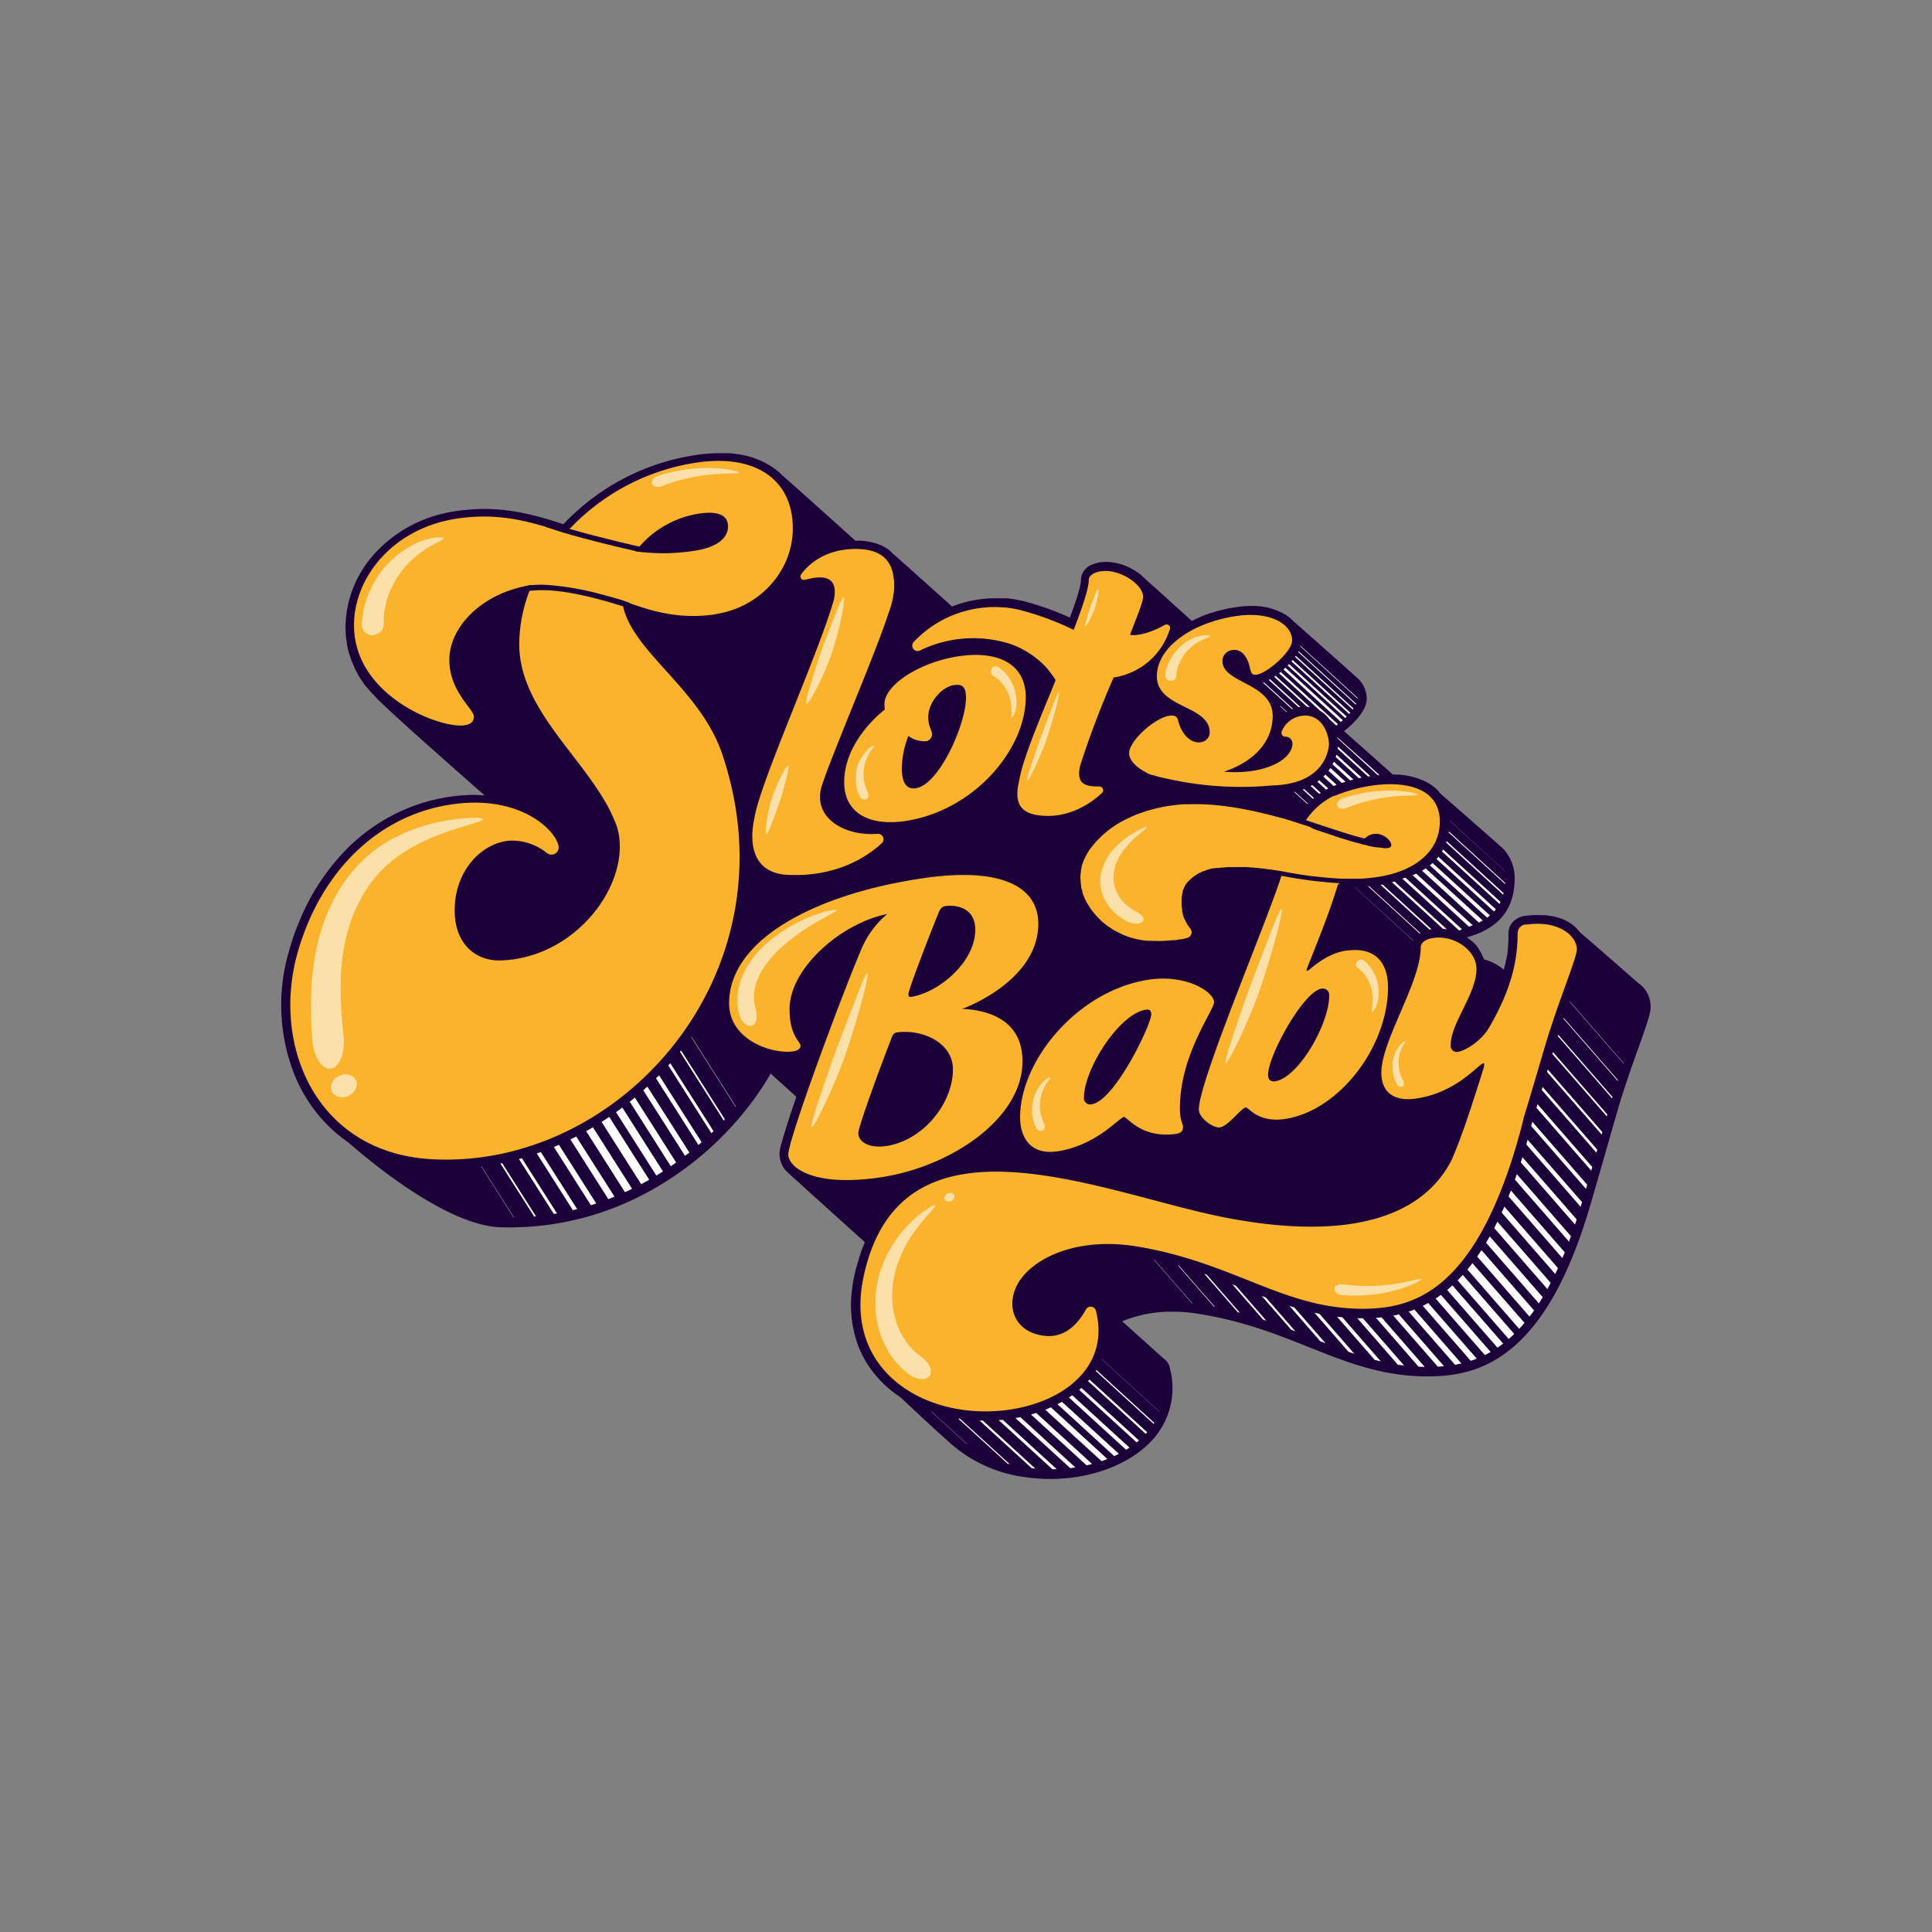 <svg id="Layer_1" data-name="Layer 1" xmlns="http://www.w3.org/2000/svg" xmlns:xlink="http://www.w3.org/1999/xlink" viewBox="0 0 500 500"><rect x="0" y="0" width="500" height="500" fill="#808080" stroke="none"/><defs><style>.cls-1{fill:none;}.cls-2{fill:#1b0039;}.cls-3{clip-path:url(#clip-path);}.cls-4{fill:#fff;}.cls-5{clip-path:url(#clip-path-2);}.cls-6{clip-path:url(#clip-path-3);}.cls-7{clip-path:url(#clip-path-4);}.cls-8{clip-path:url(#clip-path-5);}.cls-9{clip-path:url(#clip-path-18);}.cls-10{fill:#fbb22d;}.cls-11{fill:#fbe0a9;}</style><clipPath id="clip-path"><path class="cls-1" d="M198.84,273.82a15.51,15.51,0,0,1-10.62-22.65l-.05,0C175.3,285.19,135.45,310.57,99.46,300c8.17,6.3,19.92,14.1,29.22,14.95,28.57,1.78,56.77-16,70.25-41.12,0-.05,0-.05-.09-.05Z"/></clipPath><clipPath id="clip-path-2"><path class="cls-1" d="M297.51,369.92c-5,6.39-14.8,10.33-25.6,10.33a42.85,42.85,0,0,1-6.49-.47,34.08,34.08,0,0,1-18.09-8.41l-.05,0,0-.05c-1.32-1.13-3.86-3.48-6.72-6.16a39.64,39.64,0,0,0,7.66,2,46.25,46.25,0,0,0,6.81.51c11.51,0,22-4.32,27.44-11.27a19.61,19.61,0,0,0,3.95-15.09l2.54,2.26c4.74,4.23,9.68,8.69,10.85,9.72l.09.1.1.05a1.27,1.27,0,0,1,.51.79c1.51,5.92.47,11.33-3,15.75Z"/></clipPath><clipPath id="clip-path-3"><path class="cls-1" d="M425,260.57c0,1.18-1.27,4.75-3.06,9.68-1.55,4.37-3.47,9.78-5.12,15.23-.19.7-1.17,4.08-2.39,8.36-2,7.05-4.8,16.68-5.36,18.51-5.12,16.92-11.42,28.29-19.31,34.78-7.15,5.87-14.57,6.62-20.21,6.62h-.8c-10.71-.14-19.54-3.66-28.9-7.38-8.45-3.38-17.19-6.86-28.75-8.74a46.29,46.29,0,0,0-7.52-.61,35.67,35.67,0,0,0-14,2.68l-3.19,1.36a22.91,22.91,0,0,0-.47-2.39,3.77,3.77,0,0,0-7-.85c-1.41,2.59-3.8,5.64-7.47,5.64H271a7.3,7.3,0,0,1-5.74-2.82,6.19,6.19,0,0,1-.51-5.59c.84-2.68,3.38-5.26,6.9-7.19a31.65,31.65,0,0,1,15-3.43,42.16,42.16,0,0,1,7.14.61c11.28,1.83,19.93,5.26,28.29,8.6,9.54,3.81,18.61,7.38,29.74,7.52h.85c6,0,13.95-.8,21.71-7.19,8.27-6.77,14.8-18.51,20.06-35.9.9-2.91,1.6-5.64,2.21-8.13,1.32-4.28,2.63-8.79,3.9-13.11.56-1.88,1.08-3.76,1.65-5.64,1.59-5.35,3.52-10.76,5.07-15.08,2.16-6,3.15-8.84,3.15-10.39,4.93,4.23,11,9.64,12.31,10.76h.05a5.6,5.6,0,0,1,2.16,4.09Z"/></clipPath><clipPath id="clip-path-4"><path class="cls-1" d="M389.57,227.68c-.1,6.48-3.53,10.53-10.48,12.45l-.19.05-.19.09s-.09,0-.14.1l-1.64.8a13.23,13.23,0,0,0-4.56-.85,11.59,11.59,0,0,0-1.79.14c-3.15.47-5.17,2.3-5.17,4.7,0,3.52-1.88,8.41-3.94,13.35.09-1,.14-2.12.14-3.15,0-7.47-4-11.94-10.86-11.94a16.43,16.43,0,0,0-2.58.19A17.49,17.49,0,0,0,343,245.3c1.55-4,3.53-9,4.65-12.69.1-.28.57-1.45,1.23-3.1h.8c1.4,0,2.81,0,4.18-.14a26.11,26.11,0,0,0,9.11-2c8-2.21,12.08-7.14,12.22-14.71a14,14,0,0,0-.19-2.44c5.22,4.56,11.66,10.24,12.36,10.9a9,9,0,0,1,2.26,6.53Z"/></clipPath><clipPath id="clip-path-5"><path class="cls-1" d="M337.13,209.54a19.94,19.94,0,0,1,7.19-5.78,40.94,40.94,0,0,1,12.73-3.19c-2.49-2.21-7-6.25-9.07-8.08-.89-.8-1.55-1.37-1.74-1.55l-.14-.15a9.21,9.21,0,0,1,.14,2.73,12.8,12.8,0,0,1-3.24,6.95c-2.44,2.68-5.87,4.33-10.34,4.94Z"/></clipPath><clipPath id="clip-path-18"><path class="cls-1" d="M351.32,180.83c0,1.32-1.32,3.34-3.57,5.36-.24.23-.76.66-1.41,1.17l-1.08.85a10.37,10.37,0,0,0-1.65-2.63,7.67,7.67,0,0,0-6-2.68,8.29,8.29,0,0,0-5.92,2.4c0-4.14-2.35-6.72-5-8.51a19,19,0,0,0,5.78-3.8c2-1.84,4.27-4.52,4.27-7.1v0c5.12,4.51,12.41,11,13.11,11.7a4.48,4.48,0,0,1,1.51,3.29Z"/></clipPath></defs><title>1843_500x500_white</title><path class="cls-2" d="M410.38,245.68c-.05,1.55-1,4.32-3.15,10.38-1.55,4.32-3.47,9.73-5.07,15.09-.57,1.87-1.13,3.75-1.65,5.63-1.26,4.33-2.58,8.84-3.9,13.11-.56,2.45-1.31,5.17-2.2,8.13-5.27,17.39-11.8,29.14-20.07,35.9-7.75,6.35-15.65,7.19-21.71,7.19h-.84c-11.14-.14-20.21-3.71-29.75-7.52-8.36-3.33-17-6.76-28.28-8.6a47.17,47.17,0,0,0-7.15-.61,31.61,31.61,0,0,0-15,3.43c-3.53,1.93-6,4.56-6.91,7.19a6.16,6.16,0,0,0,.52,5.59,7.12,7.12,0,0,0,5.73,2.82h.52c3.66,0,6.06-3.05,7.47-5.63a3.72,3.72,0,0,1,3.29-2,3.78,3.78,0,0,1,3.66,2.82,20.33,20.33,0,0,1,.47,2.4l-.14.09.19.19a19.57,19.57,0,0,1-3.95,15.08c-5.4,7-15.93,11.28-27.44,11.28a46.25,46.25,0,0,1-6.81-.52,40.58,40.58,0,0,1-7.66-2c-.8-.75-1.6-1.5-2.45-2.26-1.12-1.08-2.3-2.16-3.38-3.19-3.81-3.62-7.09-6.77-7.71-7.43-.14-.23-.28-.42-.42-.65s-.14-.24-.23-.33a1.67,1.67,0,0,1-.24-.43,1.8,1.8,0,0,1-.19-.32c-.14-.24-.23-.47-.37-.71s-.24-.52-.38-.75l-.56-1.27c0-.05-.05-.09-.05-.14A27.84,27.84,0,0,1,222.71,336c0-.29,0-.52,0-.8v-.1c0-.28,0-.51,0-.8l.14-1.12v-.05c.05-.28.1-.61.14-.89.1-.61.19-1.22.33-1.84a9,9,0,0,0,.24-1.12c.09-.38.19-.75.28-1.08s.19-.71.28-1.08a48.59,48.59,0,0,1,1.74-5l.38-.94.23-.61-.89-.8-.33-.28a4.49,4.49,0,0,1-.56-.52c-2.73-2.44-8.74-7.89-13.4-12.08-.7-.61-1.36-1.22-2-1.78-1.5-1.36-2.77-2.49-3.43-3.1a6.5,6.5,0,0,0-.52-.47,4.48,4.48,0,0,1-1.41-2.63v-.57a48,48,0,0,1,1.65-6.15c.05-.19.14-.43.19-.61v0c.09-.33.23-.66.33-1,.18-.52.32-1,.51-1.6.43-1.26.89-2.58,1.36-4a5,5,0,0,1,.19-.52l.52-1.45-.94-.85-.19-.19c-.23-.23-.47-.42-.75-.66,4.65-13.25,11.09-29.93,13.72-36.18a28.78,28.78,0,0,1,1.69-3.38,36.33,36.33,0,0,0-8.22,5.83c-4.7,4.41-7.42,9.39-7.42,13.67s1.12,5.92,1.83,7a4.44,4.44,0,0,1,1,2.59c0,1.55-1,3.29-3.8,3.71a12.69,12.69,0,0,1-1.88.14c-7,0-17.43-4.7-17.43-14.85,0-8.74,5.49-16.68,15.93-23,9.16-5.54,21.66-9.58,36.13-11.7a77.66,77.66,0,0,1,10.85-.89c6.82,0,12.17,1.27,15.89,3.76a13,13,0,0,1,5.87,11.28c0,6.76-3.62,13.11-10.38,18.28a40.22,40.22,0,0,1-4.09,2.72c6,2,9.54,6.25,10.29,12.31a45.59,45.59,0,0,1,5.26-7.09c6.95-7.71,15.84-12.69,25.05-14a28.08,28.08,0,0,1,4-.29c8.88,0,15.51,4.47,15.51,8.42a2.85,2.85,0,0,1-.05.65c1.46-3.9,3.1-8.08,4.84-12.54,3.1-8,6.11-15.65,7.66-20.3a54.86,54.86,0,0,0-6.63-.8c-.75,0-1.5,0-2.21,0-7.33,0-11.32,2-11.84,5.88a9.41,9.41,0,0,0,1.69,6.86,3.78,3.78,0,0,1,.52,3.52,3.86,3.86,0,0,1-2.58,2.4,30.85,30.85,0,0,1-8.32,1.17,23.06,23.06,0,0,1-16.49-6.53c-3.67-3.62-5.83-8.32-5.83-12.55,0-5,3.15-10.24,8.6-14.23,5.78-4.23,13.63-6.68,22.08-6.91h1.32c9.16,0,18.28,2.25,26.83,4.84a20.12,20.12,0,0,1,8.08-6.91,41,41,0,0,1,12.74-3.19c.51.47.94.84,1.22,1.08a2,2,0,0,1,.42.42l.66.71h1a3.6,3.6,0,0,1,.66,0h.61a5.91,5.91,0,0,1,.89.1.51.51,0,0,1,.24,0c.09,0,.19.05.28.05s.28,0,.42,0l.85.14c.09,0,.23.05.33.05a.19.19,0,0,1,.14,0,5.88,5.88,0,0,1,.89.24l.47.14c.19,0,.38.14.57.19a8.51,8.51,0,0,1,1.5.7c.38.28,1.46,1.18,2.87,2.4.7.61,1.5,1.27,2.35,2,.47.42,1,.84,1.5,1.31a13.76,13.76,0,0,1,.19,2.45c-.14,7.56-4.23,12.5-12.22,14.7a25.87,25.87,0,0,1-9.12,2c-1.36.09-2.77.14-4.18.14h-.8c-.65,1.6-1.12,2.82-1.22,3.1-1.17,3.67-3.1,8.74-4.65,12.69a17.4,17.4,0,0,1,5.22-1.69,15.62,15.62,0,0,1,2.58-.19c6.81,0,10.85,4.46,10.85,11.93,0,1,0,2.12-.14,3.15,2.12-5,3.95-9.82,3.95-13.34,0-2.4,2-4.28,5.17-4.7a11.11,11.11,0,0,1,1.78-.14,12.35,12.35,0,0,1,4.56.84l-1.55.75-.56.29,3.48,2.3c0,.05.14.09.18.14a1,1,0,0,0,.38.23c.14.05.23.19.33.29a3.79,3.79,0,0,1,.66.61l.28.28a1.14,1.14,0,0,1,.23.28,6.4,6.4,0,0,1,.52.71l.14.23a8.56,8.56,0,0,1,.66,1.27.61.61,0,0,1,.09.28v.05c0,.09.05.14.1.23l.37,1.13,1,.28.18.05a7.66,7.66,0,0,1,1,.33,10.06,10.06,0,0,1,3.24,1.88l.8.7,1,.85,1,.84.14.1.8-3.15.14-.52a5.6,5.6,0,0,0,.18-.8c.19-.79.33-1.55.47-2.3a3.38,3.38,0,0,0,.1-.7c0-.47.14-.9.19-1.32s.09-1.08.14-1.64c0-.24,0-.43,0-.66v-.14c0-.38.05-.75.05-1.18V242a1.21,1.21,0,0,1,.05-.42c0-.09,0-.14,0-.23a.24.24,0,0,1,.1-.19c.05-.05.05-.14.09-.19s0-.09.1-.19.18-.23.28-.33l.05,0a.45.45,0,0,1,.18-.14,2.31,2.31,0,0,1,.19-.14c.1-.05.14-.1.24-.15l.42-.14a2,2,0,0,1,.47-.09,22.24,22.24,0,0,1,3-.24h.61a1.67,1.67,0,0,1,.47.05c.24,0,.42,0,.66,0a13.08,13.08,0,0,1,4.42,1.17s0,0,.09.1c.47.37,1.6,1.31,3.05,2.53l2,1.7c.33-.14.75.23,1.17.61Z"/><path class="cls-2" d="M424.29,254.7c-1.22-1.08-10.15-8.93-15.37-13.39a10.53,10.53,0,0,0-5.3-3.71h-.05a14.19,14.19,0,0,0-1.69-.47h-.05L401,237h-.09l-.94-.14H400a6.27,6.27,0,0,0-.89,0h-.19c-.33,0-.66-.05-1-.05a27.84,27.84,0,0,0-3.33.23,5.3,5.3,0,0,0-2,.71,4.41,4.41,0,0,0-2.21,3.85v1a8.19,8.19,0,0,1,0,1v0c-.05.66-.1,1.37-.14,2.12v.14c-.05.33-.1.7-.14,1.08a.27.27,0,0,1-.05.19,9.3,9.3,0,0,1-.19,1,.16.16,0,0,1-.05.14,8,8,0,0,1-.23,1.08c0,.14,0,.24-.1.38-.09.37-.14.7-.23,1.08,0,0-.05.09-.05.14a13.57,13.57,0,0,0-5.17-2.68.44.44,0,0,0-.09-.23,1.86,1.86,0,0,0-.19-.47c0-.1-.09-.19-.14-.33a2.55,2.55,0,0,0-.23-.47l-.14-.28c-.1-.15-.19-.33-.29-.47l-.14-.29c-.14-.18-.23-.37-.37-.56s-.1-.09-.1-.14a7.72,7.72,0,0,0-.56-.66l-.05-.05-.56-.56a.78.78,0,0,0-.19-.14c-.19-.14-.33-.28-.52-.42s-.14-.1-.23-.14a2.86,2.86,0,0,0-.52-.38s-.09,0-.09-.09.09-.05.14-.05c8-2.21,12.07-7.14,12.22-14.71a11.08,11.08,0,0,0-3-8.22c-.19-.19-10.62-9.4-16.17-14.19l-.7-.85a11.3,11.3,0,0,0-2.63-2,0,0,0,0,1-.05-.05,19,19,0,0,0-9-2.07c-.47-.51-11.66-10.38-12.6-11.23.71-.56,1.22-1,1.55-1.31,2-1.83,4.33-4.51,4.33-7.1a7.28,7.28,0,0,0-2.07-5c-.33-.37-12.83-11.46-17-15.13a9.43,9.43,0,0,0-1.65-1.41,16.5,16.5,0,0,0-9.25-2.44,23.65,23.65,0,0,0-4,.33h0l-1.69.28c-.14.05-.33.05-.47.09l-1.27.29a4.25,4.25,0,0,0-.52.14,11,11,0,0,0-1.22.32l-.47.15c-.47.14-.94.28-1.36.42-.1.05-.19.05-.24.09-.51.19-1.08.38-1.59.61l-.29.14c-.42.19-.8.33-1.17.52-.14.1-.33.14-.47.24a3.68,3.68,0,0,1-.56.23c-.8-.7-8.23-7.47-12-10.81a12.47,12.47,0,0,0-2.17-1.83,14.69,14.69,0,0,0-7.89-2.63c-.52,0-1,.05-1.46.09a8,8,0,0,0-2,.52,4.4,4.4,0,0,0-3.15,4.09c0,1.5-1.17,5.07-2.3,8.22-.19.52-.38,1-.56,1.51a75,75,0,0,0-11-4,31.26,31.26,0,0,0-5.4-1H260c-.28,0-.52,0-.8,0-.61,0-1.22,0-1.79,0a29.9,29.9,0,0,0-10.66,2l-.24.1c-.05,0-.09,0-.14,0-2-1.79-14.1-12.64-15.46-13.82,0,0-.05,0-.05-.09l0,0a9.68,9.68,0,0,0-2.77-1.88,15.74,15.74,0,0,0-6.44-1.22h-.28s-14.15-12.74-19-17a13.24,13.24,0,0,0-1.6-1.41l0,0a21.14,21.14,0,0,0-9.31-3.9h-.09c-.28-.05-.56-.1-.89-.14a.27.27,0,0,1-.19-.05c-.28,0-.56,0-.8-.09h-.23a4.91,4.91,0,0,0-.85-.05h-.19c-.33,0-.61,0-.94,0h-1.17a39.18,39.18,0,0,0-6,.47,59,59,0,0,0-34.3,17.91c-5.92-1.93-12.59-3.95-20.44-3.95a52.43,52.43,0,0,0-7.14.52c-1.18.18-2.3.37-3.43.65a34.47,34.47,0,0,0-17.58,10.11,28.61,28.61,0,0,0-7.8,19.21v0a10,10,0,0,0,.05,1.22v.38c0,.37,0,.8.1,1.17v.1a9.14,9.14,0,0,0,.18,1.13c0,.09,0,.23,0,.32a8.73,8.73,0,0,0,.24,1.13v.1c.09.37.18.7.28,1.08,0,.09,0,.18.09.28.1.33.24.7.33,1,0,.05,0,.05,0,.1.14.32.23.65.37,1l.14.28.43,1c0,.05,0,.05,0,.1.14.32.33.61.47.94l.14.28c.19.28.33.61.52.89,0,.05,0,.05,0,.09.19.29.37.57.52.85a.73.73,0,0,0,.18.23,9.23,9.23,0,0,0,.57.8c0,.05,0,.05,0,.1.19.23.38.51.61.75,0,.09.15.14.19.23.19.24.43.52.61.76l.05,0c.19.24.42.47.61.71l.19.19c.23.23.47.47.66.7,3.33,3.71,24.85,22.51,28.43,25.7a2.28,2.28,0,0,1-.52,0,1.84,1.84,0,0,1-.52-.05c-.51,0-1-.05-1.6-.05h-1c-1,.05-2,.1-3,.19l-1.22.14a46.92,46.92,0,0,0-21,8,49.48,49.48,0,0,0-6.24,5.12A58,58,0,0,0,77.65,238a65.69,65.69,0,0,0-3,8.64,49.17,49.17,0,0,0,1.69,31.82,40.17,40.17,0,0,0,4.51,8.08,37.92,37.92,0,0,0,9.3,9.11c10.15,8.88,26.41,20.87,38.35,21.9,1.26.09,2.58.09,3.9.09a74.67,74.67,0,0,0,35.14-9.06,83,83,0,0,0,27.63-24.16,74.85,74.85,0,0,0,4.28-6.58c2.11,1.93,4.51,4.05,6.62,6,0,.14-.09.33-.14.47l-.14.42c-1.36,4-2.49,7.52-3.24,10.1,0,.05-.05.1-.05.15,0,.23-.14.47-.18.7s0,.19-.1.28-.09.33-.14.47-.05.24-.09.38a1.7,1.7,0,0,1-.05.23c-.05.14-.05.33-.09.47s0,.14,0,.19-.05.28-.1.42v.1c0,.14,0,.28,0,.37V299a6.47,6.47,0,0,0,2.11,4.42c1.55,1.55,0,0,0,0s.42.38.66.61c3.1,2.82,16,14.48,19.31,17.44-.28.65-.52,1.36-.8,2-.47,1.36-.89,2.77-1.32,4.23,0,.09,0,.18-.09.28-.19.7-.33,1.41-.52,2.16a36.25,36.25,0,0,0-.61,3.71,30.25,30.25,0,0,0,1.69,14.62,26.61,26.61,0,0,0,2.87,5.4,29.29,29.29,0,0,0,8,7.75c4.84,4.56,10.43,9.73,12.59,11.61a36.08,36.08,0,0,0,19.31,9,46.35,46.35,0,0,0,6.81.52c11.52,0,22-4.33,27.49-11.28a20,20,0,0,0,3.43-17.71,3.54,3.54,0,0,0-1.41-2.07c-1.17-1-6.1-5.5-10.85-9.73a32.72,32.72,0,0,1,13-2.49,42.25,42.25,0,0,1,7.14.61c11.27,1.83,19.92,5.26,28.28,8.6,9.54,3.81,18.61,7.38,29.75,7.52h.84c6,0,14-.8,21.71-7.19,8.27-6.77,14.8-18.51,20.07-35.9.89-2.91,7.19-25,7.75-26.88,1.6-5.35,3.52-10.76,5.08-15.08,2.2-6.16,3.14-8.93,3.14-10.48a7.45,7.45,0,0,0-2.91-6.06Z"/><g class="cls-3"><path class="cls-4" d="M164.79,246.21l.07-.05,48,75.47-.08.05Z"/><path class="cls-4" d="M159.49,246.26l.35-.22,48,75.47-.36.23Z"/><path class="cls-4" d="M154.26,246.33l.63-.4,48,75.47-.63.41Z"/><path class="cls-4" d="M149,246.39l.91-.58,48,75.47-.91.58Z"/><path class="cls-4" d="M143.73,246.46l1.18-.76L193,321.18l-1.19.75Z"/><path class="cls-4" d="M138.45,246.55l1.43-.9,48,75.47-1.42.91Z"/><path class="cls-4" d="M133.2,246.59l1.7-1.09,48,75.47-1.7,1.09Z"/><path class="cls-4" d="M127.92,246.68l2-1.26,48,75.47-2,1.27Z"/><path class="cls-4" d="M122.39,246.65l1.7-1.08,48,75.47-1.71,1.09Z"/><path class="cls-4" d="M116.92,246.64l1.43-.91,48,75.47-1.42.91Z"/><path class="cls-4" d="M111.39,246.61l1.19-.76,48,75.47-1.19.76Z"/><path class="cls-4" d="M105.88,246.62l.91-.58,48.05,75.47-.92.58Z"/><path class="cls-4" d="M100.35,246.59l.63-.41L149,321.66l-.64.4Z"/><path class="cls-4" d="M94.84,246.6l.36-.23,48,75.47-.36.23Z"/><path class="cls-4" d="M89.35,246.54l.08,0,48,75.48-.08,0Z"/></g><g class="cls-5"><path class="cls-4" d="M342.06,403.75l-.05,0-82-74.94,0-.05Z"/><path class="cls-4" d="M337.45,403.61l-.18.28-82-74.95.19-.23Z"/><path class="cls-4" d="M332.85,403.51l-.33.47-82-74.94.28-.47Z"/><path class="cls-4" d="M328.25,403.37l-.43.66-82-74.9.42-.66Z"/><path class="cls-4" d="M323.64,403.28l-.56.84-82-74.94.57-.85Z"/><path class="cls-4" d="M319,403.14l-.71,1.08-82-75,.7-1Z"/><path class="cls-4" d="M314.38,403l-.75,1.22-82-74.9.8-1.26Z"/><path class="cls-4" d="M309.26,403.18l-.66,1.08-82-74.94.66-1Z"/><path class="cls-4" d="M304.14,403.37l-.56.89-82-74.94.57-.85Z"/><path class="cls-4" d="M299,403.56l-.42.66-82-75,.42-.66Z"/><path class="cls-4" d="M293.85,403.75l-.33.47-82-75,.28-.47Z"/><path class="cls-4" d="M288.68,403.94l-.14.23-82-74.9.14-.28Z"/><path class="cls-4" d="M283.56,404.12l-.05.05-82-74.95.05,0Z"/></g><g class="cls-6"><path class="cls-4" d="M479.36,343h-.09l-81.58-93.55h.1Z"/><path class="cls-4" d="M475.23,344.31l-.19.09-81.57-93.55.23,0Z"/><path class="cls-4" d="M471.14,345.67l-.33.09-81.53-93.55.33-.1Z"/><path class="cls-4" d="M467.05,347l-.47.14-81.53-93.55.43-.14Z"/><path class="cls-4" d="M463,348.35l-.61.19L380.83,255l.56-.19Z"/><path class="cls-4" d="M458.87,349.71l-.7.24L376.6,256.39l.7-.23Z"/><path class="cls-4" d="M454.79,351l-.85.28-81.57-93.56.84-.28Z"/><path class="cls-4" d="M450.65,352.39l-.94.33-81.57-93.56,1-.33Z"/><path class="cls-4" d="M446.56,353.7l-1.08.38-81.57-93.55,1.13-.33Z"/><path class="cls-4" d="M442.47,355.07l-1.22.42-81.57-93.55,1.22-.43Z"/><path class="cls-4" d="M438.39,356.43l-1.37.42L355.45,263.3l1.36-.43Z"/><path class="cls-4" d="M434.3,357.75l-1.5.47-81.58-93.51,1.51-.52Z"/><path class="cls-4" d="M430.16,359.11l-1.59.51L347,266.07l1.6-.52Z"/><path class="cls-4" d="M426.08,360.42l-1.74.57-81.53-93.51,1.74-.61Z"/><path class="cls-4" d="M422,361.79l-1.88.61-81.53-93.56,1.84-.61Z"/><path class="cls-4" d="M417.9,363.1l-2,.66-81.53-93.55,2-.62Z"/><path class="cls-4" d="M413.81,364.46l-2.11.71-81.58-93.56,2.12-.7Z"/><path class="cls-4" d="M326.27,272.88l2-.65,81.53,93.55-2,.66Z"/><path class="cls-4" d="M322.47,274.11l1.83-.62,81.57,93.56-1.88.61Z"/><path class="cls-4" d="M318.61,275.37l1.74-.56,81.53,93.55-1.69.57Z"/><path class="cls-4" d="M314.76,276.64l1.6-.51,81.57,93.55-1.6.52Z"/><path class="cls-4" d="M311,277.91l1.46-.52L394,371l-1.5.52Z"/><path class="cls-4" d="M307.1,279.18l1.36-.47L390,372.26l-1.32.43Z"/><path class="cls-4" d="M303.25,280.4l1.22-.37L386,373.58l-1.22.38Z"/><path class="cls-4" d="M299.44,281.67l1.08-.38,81.57,93.56-1.12.38Z"/><path class="cls-4" d="M295.59,282.94l1-.33,81.53,93.55-.94.33Z"/><path class="cls-4" d="M291.73,284.21l.85-.28,81.57,93.55-.84.24Z"/><path class="cls-4" d="M287.93,285.43l.7-.24,81.53,93.56-.71.23Z"/><path class="cls-4" d="M284.08,286.7l.56-.19,81.57,93.56-.56.18Z"/><path class="cls-4" d="M280.22,288l.47-.14,81.58,93.55-.47.14Z"/><path class="cls-4" d="M276.42,289.24l.33-.15,81.52,93.56-.33.09Z"/><path class="cls-4" d="M272.56,290.46l.19,0L354.32,384l-.18,0Z"/><path class="cls-4" d="M350.38,385.23l-.1,0-81.57-93.55h.09Z"/></g><g class="cls-7"><path class="cls-4" d="M429.46,261.94l0,0L369,206.77l0-.05Z"/><path class="cls-4" d="M426,261.84l-.1.19-60.42-55.21.14-.19Z"/><path class="cls-4" d="M422.65,261.75l-.19.33L362,206.86l.19-.32Z"/><path class="cls-4" d="M419.26,261.65l-.33.47L358.55,207l.28-.52Z"/><path class="cls-4" d="M415.88,261.56l-.42.66L355,207l.42-.62Z"/><path class="cls-4" d="M412.5,261.47l-.52.79-60.43-55.21.52-.75Z"/><path class="cls-4" d="M409.07,261.37l-.57.94L348.07,207.1l.62-.89Z"/><path class="cls-4" d="M405.31,261.51l-.52.8L344.36,207.1l.52-.75Z"/><path class="cls-4" d="M401.5,261.65l-.38.61L340.7,207.1l.37-.66Z"/><path class="cls-4" d="M397.74,261.79l-.33.47L337,207.1l.32-.52Z"/><path class="cls-4" d="M393.94,261.94l-.24.32-60.43-55.21.24-.33Z"/><path class="cls-4" d="M390.13,262.08l-.09.18-60.43-55.21.09-.19Z"/><path class="cls-4" d="M386.37,262.17l-.05.05L325.9,207.05l0,0Z"/></g><g class="cls-8"><path class="cls-4" d="M381.34,218h0l-48.92-44.68.05-.05Z"/></g><g class="cls-8"><path class="cls-4" d="M378.57,217.86l-.09.14-48.92-44.69.09-.14Z"/></g><g class="cls-8"><path class="cls-4" d="M375.84,217.81l-.18.24-48.92-44.69.19-.28Z"/></g><g class="cls-8"><path class="cls-4" d="M373.12,217.72l-.28.42-48.92-44.73.24-.38Z"/></g><g class="cls-8"><path class="cls-4" d="M370.35,217.67l-.33.52L321.1,173.46l.33-.52Z"/></g><g class="cls-8"><path class="cls-4" d="M367.62,217.58l-.42.66L318.28,173.5l.38-.61Z"/></g><g class="cls-8"><path class="cls-4" d="M364.85,217.53l-.47.75-48.92-44.73.47-.75Z"/></g><g class="cls-8"><path class="cls-4" d="M361.8,217.62l-.43.62-48.91-44.69.42-.61Z"/></g><g class="cls-8"><path class="cls-4" d="M358.74,217.72l-.33.52-49-44.69.33-.52Z"/></g><g class="cls-8"><path class="cls-4" d="M355.64,217.81l-.24.43-48.91-44.69.23-.42Z"/></g><g class="cls-8"><path class="cls-4" d="M352.59,218l-.19.29L303.48,173.5l.19-.23Z"/></g><g class="cls-8"><path class="cls-4" d="M349.53,218.05l-.09.14-49-44.69.1-.14Z"/></g><g class="cls-8"><path class="cls-4" d="M346.43,218.14v.05L297.51,173.5v0Z"/></g><g class="cls-9"><path class="cls-4" d="M361.09,187.65v0L324,153.81v0Z"/><path class="cls-4" d="M359,187.6l-.09.14-37.12-33.93.09-.09Z"/><path class="cls-4" d="M356.91,187.55l-.1.24-37.12-33.93.1-.19Z"/><path class="cls-4" d="M354.84,187.5l-.19.29-37.12-33.88.19-.28Z"/><path class="cls-4" d="M352.77,187.46l-.28.37L315.42,154l.23-.42Z"/><path class="cls-4" d="M350.66,187.41l-.28.47L313.26,154l.28-.46Z"/><path class="cls-4" d="M348.59,187.36l-.37.57L311.09,154l.38-.56Z"/><path class="cls-4" d="M346.24,187.41l-.28.47L308.84,154l.33-.47Z"/><path class="cls-4" d="M343.94,187.5l-.24.38L306.58,154l.24-.37Z"/><path class="cls-4" d="M341.59,187.6l-.19.28L304.28,154l.24-.33Z"/><path class="cls-4" d="M339.29,187.69l-.14.19L302,154l.14-.18Z"/><path class="cls-4" d="M336.94,187.74l-.05.14L299.77,154l.05-.09Z"/><path class="cls-4" d="M334.64,187.83l-.05,0L297.51,154v0Z"/></g><path class="cls-10" d="M185.12,158.94c11.56-1.7,20.06-11.23,20.06-22.23,0-12.12-9.07-19.31-24.86-17A56.77,56.77,0,0,0,146.4,138c-8.51-2.82-16.78-5.45-28-3.81-16.59,2.44-26.78,15.13-26.78,27.63,0,18.32,22.36,26.78,28.52,25.89,1.74-.24,2.49-.94,2.49-2.3,0-1.93-6.34-6.39-6.34-14.66,0-8.51,8.5-17.44,21.38-19.36a38.76,38.76,0,0,0-3.29,15.32c0,17,17.15,29.55,24,44.12,0,.09.09.23.14.33.42.94.84,1.88,1.17,2.86,4.14,13.87-10.15,33.93-30.12,34.54-6.25.19-11.56-4-11.88-12.12-.43-10.67,6.76-18.33,14.28-18.89a14.46,14.46,0,0,1,9.54,3.19,1.88,1.88,0,0,0,3-2c-1.08-4.32-10.1-12.73-26.55-10.71-20.16,2.49-35.24,17.8-41.07,39C70.37,271,82.07,298.35,111.72,300c48.45,2.72,93.79-47.46,75.56-103.71v0c-5.5-18.23-24.81-27.91-26.27-40.88,7.14,2.59,14.24,5,24.11,3.58Zm-20.63-16.26a25.55,25.55,0,0,1,16.59-9.78c4.84-.7,7.33.47,7.33,3.34,0,2.68-2.31,5.36-8.7,6.3A52,52,0,0,1,164.49,142.68Z"/><path class="cls-10" d="M248.08,169.84c11.23-1.65,17.39,2.72,17.39,10.57,0,13.58-13.44,29.46-31.3,32.09-9.07,1.32-15.69-2-15.69-10.05,0-9.64,7.94-16.78,10.52-18.85a8.35,8.35,0,0,1-.09-1.45c0-4.89,9.16-10.81,19.17-12.31ZM237,204c6.06-.89,13-16.59,13-23.45,0-2.82-1-3.57-3.15-3.24-3,.42-6.62,4.32-6.62,8.36,0,2.35,1,3.34,1,4.47a1.92,1.92,0,0,1-1.55,1.69,7.11,7.11,0,0,1-4.6-1.36,24.23,24.23,0,0,0-1.69,8.31c0,4.09,1.41,5.55,3.62,5.22Z"/><path class="cls-10" d="M337.64,185.2a6.5,6.5,0,0,0-5.92,4.09,1,1,0,0,0,.8,1.36c3,0,2.82,4.42-2.3,7-4.75,2.4-10.53,2.3-13.44,2.07,8.41-2.87,12.59-8.27,12.59-14.47,0-8.51-13-8.41-13-14.15a2.84,2.84,0,0,1,2.58-2.86c2.59-.38,3.95,2.11,4.47,4.37.32,1.5.56,2.16,1.78,2,2.82-.42,9.21-6,9.21-8.88,0-3.95-5.26-7.66-14.47-6.3-11.42,1.69-20.54,8.08-20.54,15.56,0,8.41,13.68,7.42,13.68,14.61a2.62,2.62,0,0,1-2.35,2.49c-2.45.38-5-2-5.83-5.64-.23-.84-.66-1.46-2.25-1.22-3.81.56-10.44,6.48-10.44,9.73,0,1.45,1.41,3.38,4.14,4.79a5.07,5.07,0,0,0,2.16.89,22.82,22.82,0,0,0,2.77.71,87,87,0,0,0,28,1.92c12.69-.33,14.33-8.08,14.61-10.1s-1.08-8-6.25-8Z"/><path class="cls-10" d="M231,154.28a4.65,4.65,0,0,0,.28-1.08c.51-5.82-1-11.23-10.06-11.13-7.7.09-11.93,3.94-13.86,6.53a.92.92,0,0,0,1,1.45c6-1.64,8.55,0,7.42,5.27-4.18,14.47-19.08,47.17-20.53,56.34-1.65,7.52.14,14.33,8.55,14.75,12.59.61,20.53-4.6,24.39-8.17a1.41,1.41,0,0,0-1-2.45c-8.83.71-17.24-4.37-14.42-12.68,3.85-11.47,17.95-43.38,18.28-48.83Z"/><path class="cls-10" d="M264.62,274.67c0-11.56-10.29-13.35-15.64-13.58,1-.28,19.73-7.42,19.73-22,0-9.87-10-14.75-29.93-11.79-27.3,4-50.09,15.64-50.09,32.37,0,9.54,11.23,13.21,16.63,12.41,1.22-.19,1.84-.71,1.84-1.41,0-1.27-2.82-2.4-2.82-9.54,0-10.53,13.34-22.23,25.28-24.58a23.84,23.84,0,0,0-6.82,9.4c-5.12,12-18.79,48.87-18.79,52.86,0,3,5.87,8.56,23.91,5.88s36.7-15.13,36.7-30ZM243,236c.47-1.08,1-1.41,1.6-1.5,2-.29,7.8-.14,7.8,6.11,0,8.5-9.64,16.35-16.64,17.38-.47.05-.66-.14-.66-.7C235.07,256.16,240.71,241.59,243,236Zm-20.87,57.23c0-1.69,6.11-18.23,8.74-24.95.24-.47.47-1,1.23-1.08,6.43-.94,14.52,2.54,14.52,9.54,0,8.74-7.62,18.47-17.44,19.88-4.09.56-7.05-1-7.05-3.39Z"/><path class="cls-10" d="M273.46,298c10.29-1.51,16.07-8.7,17.43-8.93.8-.1,4.42,5.68,13.58,4.37,1.13-.19,1.69-.8,1.69-1.6,0-1.36-.8-1.6-.8-5,0-14,8.84-25.33,8.84-27.49,0-2.58-7-7.24-16.78-5.83C279,256.25,264,274.39,264,289.14c.05,6.35,3.67,9.68,9.45,8.84Zm23.11-36.7c.9-.14,1.37.23,1.37,1.27,0,2.49-9.4,22.32-15.41,23.21a1.61,1.61,0,0,1-2-1.74c0-7.38,9.17-21.76,16.07-22.74Z"/><path class="cls-10" d="M394.92,239.24a2.3,2.3,0,0,0-2.16,2.26c0,6.81-1.46,14.28-7.38,24.43-2.16,3.71-6.43,6.06-7.94,6.25a1.57,1.57,0,0,1-2-1.74c0-5.69,6.67-13.2,6.67-19.69,0-4.65-5.54-8.83-11.23-8-2,.29-3.19,1.27-3.19,2.4,0,9.07-10.2,24.15-10.2,32.42,0,5.55,3.76,7.52,9.07,6.72,10.53-1.55,16.07-8.93,17.34-9.11.09,0,.23.09.23.18s-.09.47-.09.8c-1.64,5.27-3.34,10.58-5.12,15.7-.38,1-.75,2-1.08,3-.71,1.78-1.41,3.57-2.12,5.26-8.36,16.45-29.83,20.63-58.83,14.94-31.62-6.2-83.73-30.16-93.41,15.41-4.28,20.21,9.44,31.91,25.14,34.31,18.56,2.86,39.75-7,35-25.57a1.4,1.4,0,0,0-2.58-.32c-1.69,3.1-4.94,7.23-10.2,6.86-6.76-.47-10.24-5.6-8.32-11.52,2.45-7.56,14.81-14.42,31.68-11.65,24.85,4.09,37.63,15.84,57.65,16.12,12.64.14,28.76-3.1,40.32-41.4.89-3,1.64-5.68,2.16-8,1.88-6.11,3.71-12.46,5.59-18.8,3.38-11.37,8.18-22.6,8.18-24.86-.1-3.62-4.94-7.56-13.21-6.34Z"/><path class="cls-10" d="M301.37,161.76c-1.37.84-6,3.05-8.93,2.53,1.83-4.84,3.38-8.36,3.38-9.87,0-3.24-6.15-7.28-10.9-6.57-2.11.33-3.15,1.27-3.15,2.25,0,2.26-1.69,7.1-3.9,12.92A73.72,73.72,0,0,0,265,158.14a25.75,25.75,0,0,0-5.12-.94h-.19a28.75,28.75,0,0,0-23.21,8.93,1.39,1.39,0,0,0,1.64,2.2,31.51,31.51,0,0,1,21.1-2.3c.75.19,1.51.38,2.21.61a23.34,23.34,0,0,1,9.49,6.25c.71.85,1.32,1.74,1.93,2.54.05.14.19.33.33.61-1.79,4.7-8.32,19.45-9.31,25.51-1.36,5.5-.61,9,5.74,9.54,7.33.66,13-3.43,15.64-5.92a1,1,0,0,0-.65-1.64c-4.75.14-5.88-1.36-5.08-5.31a237.71,237.71,0,0,1,8.69-22.89,18,18,0,0,0,14.52-12.4.91.91,0,0,0-1.31-1.17Z"/><path class="cls-10" d="M230.51,152.31c-.1.05-1,7.89-.28,5.55a19.39,19.39,0,0,0,1.17-6.72C231.35,147.8,230.51,152.31,230.51,152.31Z"/><path class="cls-10" d="M345.26,205.92a18.55,18.55,0,0,0-7.29,6.35c1.51.47,3,1,4.42,1.45,3.85,1.27,7.52,2.5,10.76,3.29.09-.09.23-.18.33-.28,3.71-2.91,7.94,1.79,6.15,2.63a4,4,0,0,1-2.2,0c-.05,0-.1,0-.19,0h-.05c-.05,0-.09,0-.19,0a1.7,1.7,0,0,0-.23-.05c-.1,0-.14,0-.24,0h0c-.05,0-.15-.05-.19-.05h-.05c-.09,0-.14,0-.23,0h0a.33.33,0,0,1-.19-.05h0l-.18,0a8.73,8.73,0,0,1-1.13-.24c-.14,0-.24,0-.38-.09a5.5,5.5,0,0,1-.75-.19,1.56,1.56,0,0,0-.47-.09,4.55,4.55,0,0,1-.7-.19c-.19-.05-.33-.1-.52-.14s-.47-.14-.71-.19l-.56-.14c-.24-.05-.47-.14-.66-.19a2.47,2.47,0,0,1-.56-.19c-.24,0-.42-.14-.66-.19s-.42-.14-.61-.18-.47-.14-.66-.19l-.61-.19c-.23-.09-.47-.14-.7-.23a3.27,3.27,0,0,1-.66-.24c-.24-.09-.47-.14-.71-.23s-.47-.14-.7-.24-.47-.14-.71-.23l-.84-.29c-.33-.09-.66-.23-1-.32l-.84-.29-.66-.23L339,214c-.24-.1-.47-.14-.71-.24a4.05,4.05,0,0,0-.75-.23c-.23-.1-.47-.14-.7-.24s-.52-.14-.75-.23-.47-.14-.71-.24-.52-.14-.75-.23-.47-.14-.75-.24-.52-.14-.75-.23-.52-.14-.76-.24l-.8-.23s-.09,0-.14,0c-7.51-2.07-15.55-3.71-23.4-3.52-.42,0-.84,0-1.27,0-1.08.05-2.16.14-3.14.28-.29.05-.52.05-.76.1-.75.09-1.45.23-2.16.37-1.36.29-2.68.62-3.94,1-.71.24-1.41.47-2.07.71s-1.36.51-2,.84c-.05.05-.14.05-.19.1A25.49,25.49,0,0,0,281.91,220a1.88,1.88,0,0,1-.14.24l-.28.42c-.09.19-.19.33-.28.52a2.59,2.59,0,0,1-.19.33,2,2,0,0,0-.19.42.89.89,0,0,1-.14.24c-.09.23-.19.42-.28.65a2.34,2.34,0,0,0-.09.24c-.05.19-.14.37-.19.56s-.05.1-.05.14a4.67,4.67,0,0,0-.19.71c0,.05,0,.14,0,.19-.05.23-.1.42-.14.65v.05c0,.24,0,.47-.1.71v.18c0,.24-.05.47-.05.71a2.51,2.51,0,0,0,.05.61v.33a.56.56,0,0,0,.05.28.43.43,0,0,0,0,.24c0,.09,0,.18,0,.28a1.7,1.7,0,0,0,.05.23c0,.1.05.14.05.24s0,.18,0,.28v.09c.05.14.05.28.1.43s0,.18.09.28.05.14.05.19a1,1,0,0,1,.09.37c0,.05,0,.14,0,.19s.14.33.19.47,0,.19.09.28.05.14.1.24.14.37.23.56l.14.28c.1.14.14.33.24.47a1,1,0,0,0,.18.33c.1.14.19.33.29.47a2,2,0,0,1,.18.33l0,0,.28.42c.05.09.14.19.19.28a6.4,6.4,0,0,0,.52.71.56.56,0,0,1,.14.18,5.7,5.7,0,0,0,.52.62c.09.09.14.18.23.28s.05.09.09.09.19.24.29.33l.28.28.42.42.28.29a1.87,1.87,0,0,0,.47.37l.29.28.56.43c.09,0,.14.14.23.19l.85.56c.09,0,.19.14.28.19a4,4,0,0,0,.61.37,1.35,1.35,0,0,0,.38.19c.14.1.28.14.42.24s.1,0,.14.09a3.35,3.35,0,0,1,.38.19c.09.05.23.09.33.14l.28.14a3.35,3.35,0,0,1,.38.19l.7.28.38.14c.32.14.7.24,1.08.38,0,0,.09,0,.14,0l1,.29a2.14,2.14,0,0,1,.38.09c.09,0,.19.05.28.05a2.36,2.36,0,0,0,.52.09,4,4,0,0,0,.47.09,3.86,3.86,0,0,0,.75.1c.14,0,.33.05.47.05H297a4.84,4.84,0,0,0,.76,0c.14,0,.28.05.47.05s.7,0,1,0h.28a10.7,10.7,0,0,0,1.27,0h.28c.43-.05.9-.05,1.32-.09h.19c.23-.05.51-.05.8-.1a1.73,1.73,0,0,1,.51,0,.51.51,0,0,0,.24,0c.09,0,.23-.05.33-.05.37-.05.7-.14,1.08-.19.09,0,.18,0,.28,0,.47-.1,1-.24,1.5-.38a1.48,1.48,0,0,0,.8-2.3,0,0,0,0,0-.05-.05.92.92,0,0,0-.18-.23c-.05-.05-.05-.1-.1-.15a2.2,2.2,0,0,0-.14-.18s0-.1-.09-.14a.89.89,0,0,1-.14-.24c-.05,0-.05-.09-.1-.14s-.09-.14-.14-.24-.05-.09-.09-.18-.1-.14-.14-.24-.05-.09-.1-.19l-.14-.28c0-.05,0-.09-.09-.14a2,2,0,0,0-.19-.42c0-.05,0-.05-.05-.1s-.09-.28-.14-.47c0,0-.05-.09-.05-.18a3.18,3.18,0,0,0-.09-.33,1.92,1.92,0,0,1-.05-.24c0-.09,0-.23-.09-.33s0-.14,0-.23,0-.24,0-.33-.05-.14-.05-.24-.05-.23-.05-.37a.42.42,0,0,0-.05-.24,1.5,1.5,0,0,0,0-.42v-.84c0-.47,0-.94.09-1.46s.14-.71.19-1v-.09a5.2,5.2,0,0,1,.33-.94,0,0,0,0,1,0,0s0-.14.09-.18,0-.05.05-.1a3,3,0,0,1,.33-.61s0,0,0,0a1.34,1.34,0,0,1,.24-.32l.09-.1a3.41,3.41,0,0,1,.28-.33l.05,0a1,1,0,0,1,.33-.33.17.17,0,0,0,.05-.1s0-.09.09-.09.09-.1.14-.1a7.06,7.06,0,0,1,.85-.7c.09,0,.18-.14.28-.19s.14-.09.19-.14a1.07,1.07,0,0,0,.28-.19,2.31,2.31,0,0,0,.19-.14l.28-.14a.44.44,0,0,1,.23-.09l.29-.14c.09,0,.14-.1.23-.1l.28-.14a2.34,2.34,0,0,1,.24-.09s.09-.05.19-.05.42-.14.61-.23,0,0,.09-.05c.28-.1.52-.14.8-.24l.61-.14a.81.81,0,0,1,.33,0c.09,0,.19-.05.33-.05a1.7,1.7,0,0,0,.23-.05c.1,0,.14,0,.24,0a1.5,1.5,0,0,1,.42,0c.09,0,.24-.05.33-.05s.38-.05.56-.09h.14a.59.59,0,0,0,.29,0h.09a12.42,12.42,0,0,1,1.36-.09h3.34a8.87,8.87,0,0,1,1,0,10.69,10.69,0,0,1,1.27.1h.1a.7.7,0,0,1,.28,0c.33.05.61.05.94.1h.14a.68.68,0,0,1,.28,0l1,.15a.47.47,0,0,1,.23,0h.14c.47.05.94.14,1.46.24h.09c.14,0,.29,0,.38,0,1,.19,2.11.33,3.19.52a106.45,106.45,0,0,0,15.18,1.88c.89,0,1.79,0,2.68,0h1.69c.66,0,1.32,0,2-.1,12.21-.89,19-6.76,19.12-14.38.28-12.54-17.25-11.27-27.39-6.86Z"/><path class="cls-10" d="M348.45,246c-5.54.8-9.54,5.12-10,5.21-.24.05-.33,0-.33-.18,0-.29,5-12.22,7.19-19.13s.52-1.36,1.31-3.33a112.27,112.27,0,0,1-14.56-1.84c-.14,0-.28,0-.42-.09-3.95,12.45-21.38,53.19-21.38,60.47,0,2.26,3.75,4.89,5.45,4.66,2.16-.33,5.54-5,6.67-5.17.8-.1,3,4,10.1,3,14.05-2.07,26.74-18.66,26.74-34.16-.05-6.82-3.76-10.43-10.81-9.4ZM330,279.84c-1,.14-1.83-.28-1.83-1.65,0-5,9.16-21.61,13.82-22.32a1.66,1.66,0,0,1,2,1.84C344,264.94,336.09,278.9,330,279.84Z"/><path class="cls-2" d="M142.69,136.8c.23.1.47.15.65.24,4.75,1.69,16.69,4.6,21.15,5.59.61.09,1.22.19,1.83.24l1.08-1-2.63-.56c-5.26-1.18-17.67-4.28-21.61-5.78l-1.84-.71,0,1.6c.61.14,1.12.33,1.41.42Z"/><path class="cls-2" d="M161,155.32c-3.76-1.13-7.09-2-10-2.63a76.41,76.41,0,0,0-9.54-1.32c-.43,0-.9-.05-1.32-.05-.84,0-1.69.05-2.44.1s-1.36.19-2,.33l-1,1.36,3.15-.28c.75-.05,1.51-.1,2.35-.1,5,0,11.66,1.27,20.44,4l2.87.85-.66-1.6c-.52-.19-1.13-.38-1.74-.61Z"/><path class="cls-11" d="M96.54,164.39a2.49,2.49,0,0,1-2-.66,2.94,2.94,0,0,1-.89-2.3,4.71,4.71,0,0,1,.05-.71,7.14,7.14,0,0,1,.14-1.31c.09-.52.19-1.18.33-1.84s.37-1.41.61-2.21.56-1.59.94-2.44c.19-.42.42-.84.61-1.27a4.51,4.51,0,0,1,.33-.66c.14-.18.23-.42.37-.61.24-.42.52-.84.76-1.26s.61-.8.89-1.23l.47-.61a6.47,6.47,0,0,1,.51-.56l1-1.13c.37-.37.75-.7,1.13-1l.56-.52a5.59,5.59,0,0,1,.56-.47l1.18-.89c.37-.28.8-.52,1.22-.8a20.26,20.26,0,0,1,4.61-2.16,7.47,7.47,0,0,1,1-.28,5.22,5.22,0,0,1,.94-.19,10.58,10.58,0,0,1,1.5-.19c.85-.05,1.32.05,1.37.23s-.38.47-1.09.85c-.37.19-.79.38-1.26.66l-.76.42a7.08,7.08,0,0,0-.84.47,24.91,24.91,0,0,0-7.1,6.44,22.92,22.92,0,0,0-3.94,8.69c-.1.66-.24,1.27-.33,1.79s-.1,1-.1,1.45,0,.76,0,1v.51a3.16,3.16,0,0,1-.76,1.88,5.2,5.2,0,0,1-2,.9Z"/><path class="cls-11" d="M302.92,176.18a1.35,1.35,0,0,1-1-.42,1.46,1.46,0,0,1-.33-1.18,2.12,2.12,0,0,0,0-.33c.05-.18.05-.37.14-.65a7.6,7.6,0,0,1,.24-.9c.14-.33.23-.7.42-1.08a13.1,13.1,0,0,1,.61-1.17c.14-.19.23-.38.38-.61a2.45,2.45,0,0,0,.18-.33c.1-.1.14-.19.24-.28s.28-.38.47-.61.33-.38.51-.57l.24-.28.28-.28.57-.52.61-.47.28-.23a.72.72,0,0,1,.33-.19,5.07,5.07,0,0,1,.61-.38,3.13,3.13,0,0,1,.66-.33,9.82,9.82,0,0,1,2.39-.84c.19-.05.38-.05.52-.1s.33,0,.47,0a1.88,1.88,0,0,1,.75,0c.42,0,.66.09.66.18s-.19.24-.57.38a6.36,6.36,0,0,0-.65.28,2.27,2.27,0,0,0-.43.19,1.56,1.56,0,0,0-.42.19,11.87,11.87,0,0,0-6.25,7,7.83,7.83,0,0,0-.23.89c-.05.28-.1.52-.14.71a2,2,0,0,0,0,.51c0,.14,0,.24-.05.29a1.45,1.45,0,0,1-.47.89,3.45,3.45,0,0,1-1,.28Z"/><path class="cls-11" d="M224.31,206.72a1.08,1.08,0,0,1-.94.14,1.35,1.35,0,0,1-.85-.7.75.75,0,0,0-.14-.28c0-.14-.14-.33-.24-.57s-.18-.47-.28-.8a9.06,9.06,0,0,0-.23-1c0-.38-.1-.75-.14-1.18v-1.27c0-.23,0-.42,0-.65s.05-.43.1-.66l0-.33a.89.89,0,0,1,.1-.33l.14-.66a4.21,4.21,0,0,1,.23-.65l.1-.33.14-.29a6,6,0,0,0,.28-.61A4.79,4.79,0,0,1,223,196a9.42,9.42,0,0,1,1.36-1.79,2.43,2.43,0,0,1,.33-.32c.1-.1.24-.19.33-.29a2.16,2.16,0,0,1,.56-.37c.33-.19.52-.24.57-.19s0,.28-.24.56-.23.33-.37.52-.14.19-.24.33a2.11,2.11,0,0,0-.23.38,11.12,11.12,0,0,0-1.46,4,10.33,10.33,0,0,0,.24,4.23c.09.28.18.52.23.75a5.05,5.05,0,0,1,.24.61,3.52,3.52,0,0,0,.18.42l.1.19a1.14,1.14,0,0,1,.09.89.71.71,0,0,1-.37.8Z"/><path class="cls-11" d="M269.93,292.48a1.11,1.11,0,0,1-.94.14,1.35,1.35,0,0,1-.84-.71.83.83,0,0,0-.14-.28c-.05-.14-.15-.33-.24-.56a8,8,0,0,1-.28-.8,9.38,9.38,0,0,0-.24-1c0-.37-.09-.75-.14-1.17v-1.27c0-.24.05-.42.05-.66s0-.42.09-.66l.05-.33a1,1,0,0,1,.09-.32l.15-.66a3.23,3.23,0,0,1,.23-.66l.09-.33.15-.28c.09-.19.18-.38.28-.61a3.35,3.35,0,0,1,.33-.57A9.33,9.33,0,0,1,270,280a1.72,1.72,0,0,1,.33-.33c.09-.09.23-.19.33-.28a1.92,1.92,0,0,1,.56-.38c.33-.19.52-.23.56-.19s0,.29-.23.57-.24.33-.38.51a2.94,2.94,0,0,1-.23.33,3.15,3.15,0,0,0-.24.38,11,11,0,0,0-1.45,4,10.16,10.16,0,0,0,.23,4.23,6.37,6.37,0,0,1,.24.75,4.92,4.92,0,0,1,.23.62,4.28,4.28,0,0,0,.19.42l.09.19a1.14,1.14,0,0,1,.1.89.8.8,0,0,1-.38.8Z"/><path class="cls-11" d="M363,281.11a.76.76,0,0,1-.75.14,1.12,1.12,0,0,1-.71-.61.47.47,0,0,0-.14-.24,4.23,4.23,0,0,0-.24-.47c-.09-.19-.18-.42-.28-.66s-.14-.56-.23-.84-.14-.66-.19-1-.05-.37-.05-.52a.7.7,0,0,0,0-.28v-.84c0-.19,0-.38,0-.57V275c0-.09.05-.19.05-.28l.09-.56.14-.57.1-.28c.05-.09.05-.19.09-.28s.14-.33.19-.52a1.39,1.39,0,0,1,.24-.47,7.8,7.8,0,0,1,1-1.55l.28-.28c.1-.1.19-.14.24-.24s.33-.23.42-.33c.24-.14.42-.23.47-.18s0,.23-.19.47l-.28.42-.14.28a2.41,2.41,0,0,0-.19.33,8.81,8.81,0,0,0-.94,3.43,9.77,9.77,0,0,0,.43,3.62,6.6,6.6,0,0,1,.23.66,5.5,5.5,0,0,1,.24.51,1,1,0,0,0,.18.33c.05.1.1.14.1.19a1.07,1.07,0,0,1,.14.75.68.68,0,0,1-.28.71Z"/><path class="cls-11" d="M256.63,173.08a1,1,0,0,1,.71-.61,1.26,1.26,0,0,1,1.08.19,1.88,1.88,0,0,1,.23.18,2.37,2.37,0,0,1,.47.38c.19.14.38.33.62.52s.47.47.7.75.47.61.71.94.23.33.32.52a1.39,1.39,0,0,0,.19.28l.14.28.28.56a3.35,3.35,0,0,1,.24.61l.14.33c.05.1.05.24.09.33l.19.66c.05.23.1.42.14.66l.05.33c0,.09.05.23.05.33s0,.42.09.65v.61a10,10,0,0,1-.23,2.21c0,.14-.1.33-.14.47a3.77,3.77,0,0,1-.15.38,3.2,3.2,0,0,1-.28.61c-.19.33-.33.47-.42.47s-.09-.24-.09-.61c0-.19,0-.38,0-.61v-.8a11.54,11.54,0,0,0-.8-4.14,10.88,10.88,0,0,0-2.35-3.47c-.23-.19-.42-.38-.61-.52l-.51-.38c-.14-.09-.28-.18-.38-.23s-.19-.1-.19-.14a1.51,1.51,0,0,1-.51-.71,3.21,3.21,0,0,1,.18-1Z"/><path class="cls-11" d="M351.27,248.87a1.13,1.13,0,0,1,.8-.51,1.24,1.24,0,0,1,1,.32s.14.1.24.19a4.38,4.38,0,0,1,.42.43c.14.18.38.37.56.61s.38.51.61.79.43.66.62,1l.28.57.14.28a.61.61,0,0,1,.09.28c.1.19.14.42.24.61s.14.42.19.66l.09.33a.74.74,0,0,1,.05.33l.14.65a3.94,3.94,0,0,1,0,.66l.05.33v1c0,.23-.05.42-.05.61a8.68,8.68,0,0,1-.51,2.16,2,2,0,0,1-.19.42c-.05.14-.14.24-.19.38a1.66,1.66,0,0,1-.37.56c-.24.28-.38.47-.47.43s-.05-.29,0-.62.09-.37.14-.61,0-.23,0-.37.05-.28.05-.43a11.27,11.27,0,0,0-.33-4.22,10.37,10.37,0,0,0-1.92-3.76,5.67,5.67,0,0,0-.57-.61c-.19-.15-.33-.33-.47-.43s-.28-.23-.33-.28-.14-.14-.19-.14a1.68,1.68,0,0,1-.47-.75,2.11,2.11,0,0,1,.24-.85Z"/><path class="cls-11" d="M85.64,276.6c-2.21.23-4.41-2.92-4.79-7.19,0-.52-.19-2.21-.28-4.8s-.14-6,.09-10.1c.14-2,.38-4.23.75-6.48A51.14,51.14,0,0,1,83.06,241a44.76,44.76,0,0,1,6.86-13.86,36.1,36.1,0,0,1,11.37-9.92,46,46,0,0,1,11.79-4.37,48.77,48.77,0,0,1,8.6-1.17,19,19,0,0,1,2.4,0c.56.05.84.19.89.33s-.23.33-.75.52-1.27.47-2.26.75c-1.92.61-4.74,1.36-8,2.63a47.48,47.48,0,0,0-10.34,5.27,34,34,0,0,0-4.94,4.13,31.67,31.67,0,0,0-4.08,5.22,40.15,40.15,0,0,0-5.08,12.31,56.8,56.8,0,0,0-1.36,12c-.05,3.66.19,6.86.38,9.3s.37,4,.42,4.51c.28,4-1.13,7.61-3.34,7.9Z"/><path class="cls-11" d="M168.77,125.24c-.29-.7.32-1.64,1.36-2a36.12,36.12,0,0,1,3.71-1.08,43.65,43.65,0,0,1,7.28-1,33.47,33.47,0,0,1,7.1.33c1.88.28,3.1.66,3.05.84s-1.27.19-3.15.24a57.81,57.81,0,0,0-6.81.56,52.17,52.17,0,0,0-6.81,1.55,33.87,33.87,0,0,0-3.43,1.23C170.08,126.18,169.05,126,168.77,125.24Z"/><path class="cls-11" d="M346.1,208.56c-.28-.66.28-1.51,1.27-1.88a30.1,30.1,0,0,1,3.43-1,38,38,0,0,1,6.72-1,32.42,32.42,0,0,1,6.58.23,6.7,6.7,0,0,1,2.86.76c0,.18-1.17.18-2.91.23a49.6,49.6,0,0,0-6.3.61,44.12,44.12,0,0,0-6.29,1.51c-1.74.56-2.92,1.08-3.15,1.12-.94.33-1.93.14-2.21-.51Z"/><path class="cls-11" d="M345.35,333.5c-.14.75.7,1.5,1.83,1.64a38,38,0,0,0,3.85.14,42.24,42.24,0,0,0,7.29-.7,37.67,37.67,0,0,0,6.81-2c1.79-.76,2.87-1.41,2.77-1.55s-1.26.14-3.1.51a51.61,51.61,0,0,1-6.76,1.08,43.33,43.33,0,0,1-7,.1c-2-.1-3.33-.33-3.62-.33-1-.14-2,.33-2.11,1.08Z"/><path class="cls-11" d="M195,265.27a1.7,1.7,0,0,1-1.92-.09,4.52,4.52,0,0,1-1.74-2.59,14.35,14.35,0,0,1-.47-2.72,15.55,15.55,0,0,1,.65-5.55,20.27,20.27,0,0,1,3.2-6.2,28.17,28.17,0,0,1,5.12-5.17,40.56,40.56,0,0,1,11.14-6.2c3.19-1.13,5.4-1.46,5.5-1.18s-1.93,1.27-4.8,2.87a53.28,53.28,0,0,0-9.86,7.1,27.26,27.26,0,0,0-4.19,4.93,15.61,15.61,0,0,0-2.21,5,10.42,10.42,0,0,0-.23,3.85,12.77,12.77,0,0,0,.38,1.79,6.49,6.49,0,0,1,.18,2.3,2.09,2.09,0,0,1-.75,1.83Z"/><ellipse class="cls-11" cx="88.98" cy="281.01" rx="3.43" ry="2.87" transform="translate(-106.59 60.48) rotate(-24)"/><ellipse class="cls-11" cx="245.71" cy="309.86" rx="1.32" ry="1.08" transform="translate(-104.78 126.71) rotate(-24)"/><path class="cls-11" d="M240.75,355.77a2.12,2.12,0,0,1-2.11,1.13,5.8,5.8,0,0,1-3.48-1.27,22.14,22.14,0,0,1-2.35-2.11,20.55,20.55,0,0,1-3.76-5.41,23.17,23.17,0,0,1-1.5-3.85,25.81,25.81,0,0,1-.85-4.42,26.6,26.6,0,0,1,.71-9.4,29.33,29.33,0,0,1,3.66-8.36,38.73,38.73,0,0,1,2.4-3.34,27.59,27.59,0,0,1,2.49-2.63,24.67,24.67,0,0,1,4.18-3.33c1.08-.71,1.79-1,1.88-.85s-.33.75-1.17,1.69-2,2.26-3.29,3.95c-.66.85-1.32,1.79-2,2.77a33.33,33.33,0,0,0-1.83,3.29,32,32,0,0,0-1.5,3.67,28.39,28.39,0,0,0-1,3.94,23.77,23.77,0,0,0,0,7.94,24.16,24.16,0,0,0,.94,3.53,22,22,0,0,0,1.36,3,16.58,16.58,0,0,0,3.1,3.95,20.3,20.3,0,0,0,1.88,1.55,7.17,7.17,0,0,1,2,2.21,2.93,2.93,0,0,1,.23,2.39Z"/><path class="cls-11" d="M295.82,238.39a2.05,2.05,0,0,1-1.64.66,6.21,6.21,0,0,1-2.73-.7,18.28,18.28,0,0,1-1.83-1.18,12.73,12.73,0,0,1-2.91-3,10.4,10.4,0,0,1-1.18-2.16,11.44,11.44,0,0,1-.66-2.44,10.56,10.56,0,0,1,.57-5.22,14.64,14.64,0,0,1,2.82-4.65,21.56,21.56,0,0,1,1.88-1.83,19.91,19.91,0,0,1,1.92-1.46,24.7,24.7,0,0,1,3.25-1.88c.84-.37,1.36-.56,1.45-.47s-.28.43-.89.94-1.55,1.27-2.54,2.21c-.51.47-1,1-1.5,1.55a19.35,19.35,0,0,0-1.46,1.84,14.68,14.68,0,0,0-1.17,2.06,9.45,9.45,0,0,0-.75,2.21,9.3,9.3,0,0,0,0,4.42,9.47,9.47,0,0,0,1.83,3.62,12.6,12.6,0,0,0,2.39,2.2,10.12,10.12,0,0,0,1.46.85,6.16,6.16,0,0,1,1.55,1.22A1.12,1.12,0,0,1,295.82,238.39Z"/><path class="cls-11" d="M204,198.22c.28.14-.1,1.69-.57,3.52s-1.08,3.9-1.41,5-1.17,3.34-1.92,5.36-1.41,3.76-1.74,3.71-.19-1.92.19-4.09A33.12,33.12,0,0,1,202,201.23c.89-1.79,1.73-3.15,2-3Z"/><path class="cls-11" d="M280.88,162c-.14-.09.09-.94.38-1.93s.65-2.11.84-2.72.71-1.83,1.13-2.92.8-2.06,1-2a5.41,5.41,0,0,1-.19,2.26,22.92,22.92,0,0,1-.85,3.1c-.23.61-.7,1.69-1.17,2.63S281,162,280.88,162Z"/><path class="cls-11" d="M208.71,182.1c-.33-.23.37-2.72,1.26-5.59s1.93-6.16,2.49-7.8,2-5.22,3.2-8.36,2.3-5.88,2.68-5.74-.1,3.15-.89,6.53a77.14,77.14,0,0,1-2.54,8.93,78.33,78.33,0,0,1-3.29,7.57C210.3,180.22,209,182.34,208.71,182.1Z"/><path class="cls-11" d="M265.84,202c-.18-.19.47-2.26,1.27-4.65s1.69-5.08,2.21-6.49,1.65-4.32,2.63-6.91,1.88-4.88,2.07-4.74-.33,2.63-1.13,5.45-1.78,6-2.3,7.42-1.6,4.09-2.63,6.25-1.93,3.86-2.12,3.67Z"/><path class="cls-11" d="M317.2,275.09c-.28-.33.85-3.94,2.26-8.13s3-8.88,3.9-11.32,2.91-7.52,4.65-12.12,3.34-8.51,3.67-8.32-.66,4.6-2.07,9.54-3.2,10.43-4.14,13-2.82,7.14-4.6,10.9S317.44,275.42,317.2,275.09Z"/><path class="cls-11" d="M210,291.77c-.28-.33.85-3.94,2.26-8.13s3-8.88,3.9-11.32,2.91-7.52,4.65-12.12,3.33-8.51,3.66-8.32-.65,4.6-2.06,9.54-3.2,10.43-4.14,13-2.82,7.14-4.6,10.9S210.3,292.1,210,291.77Z"/></svg>